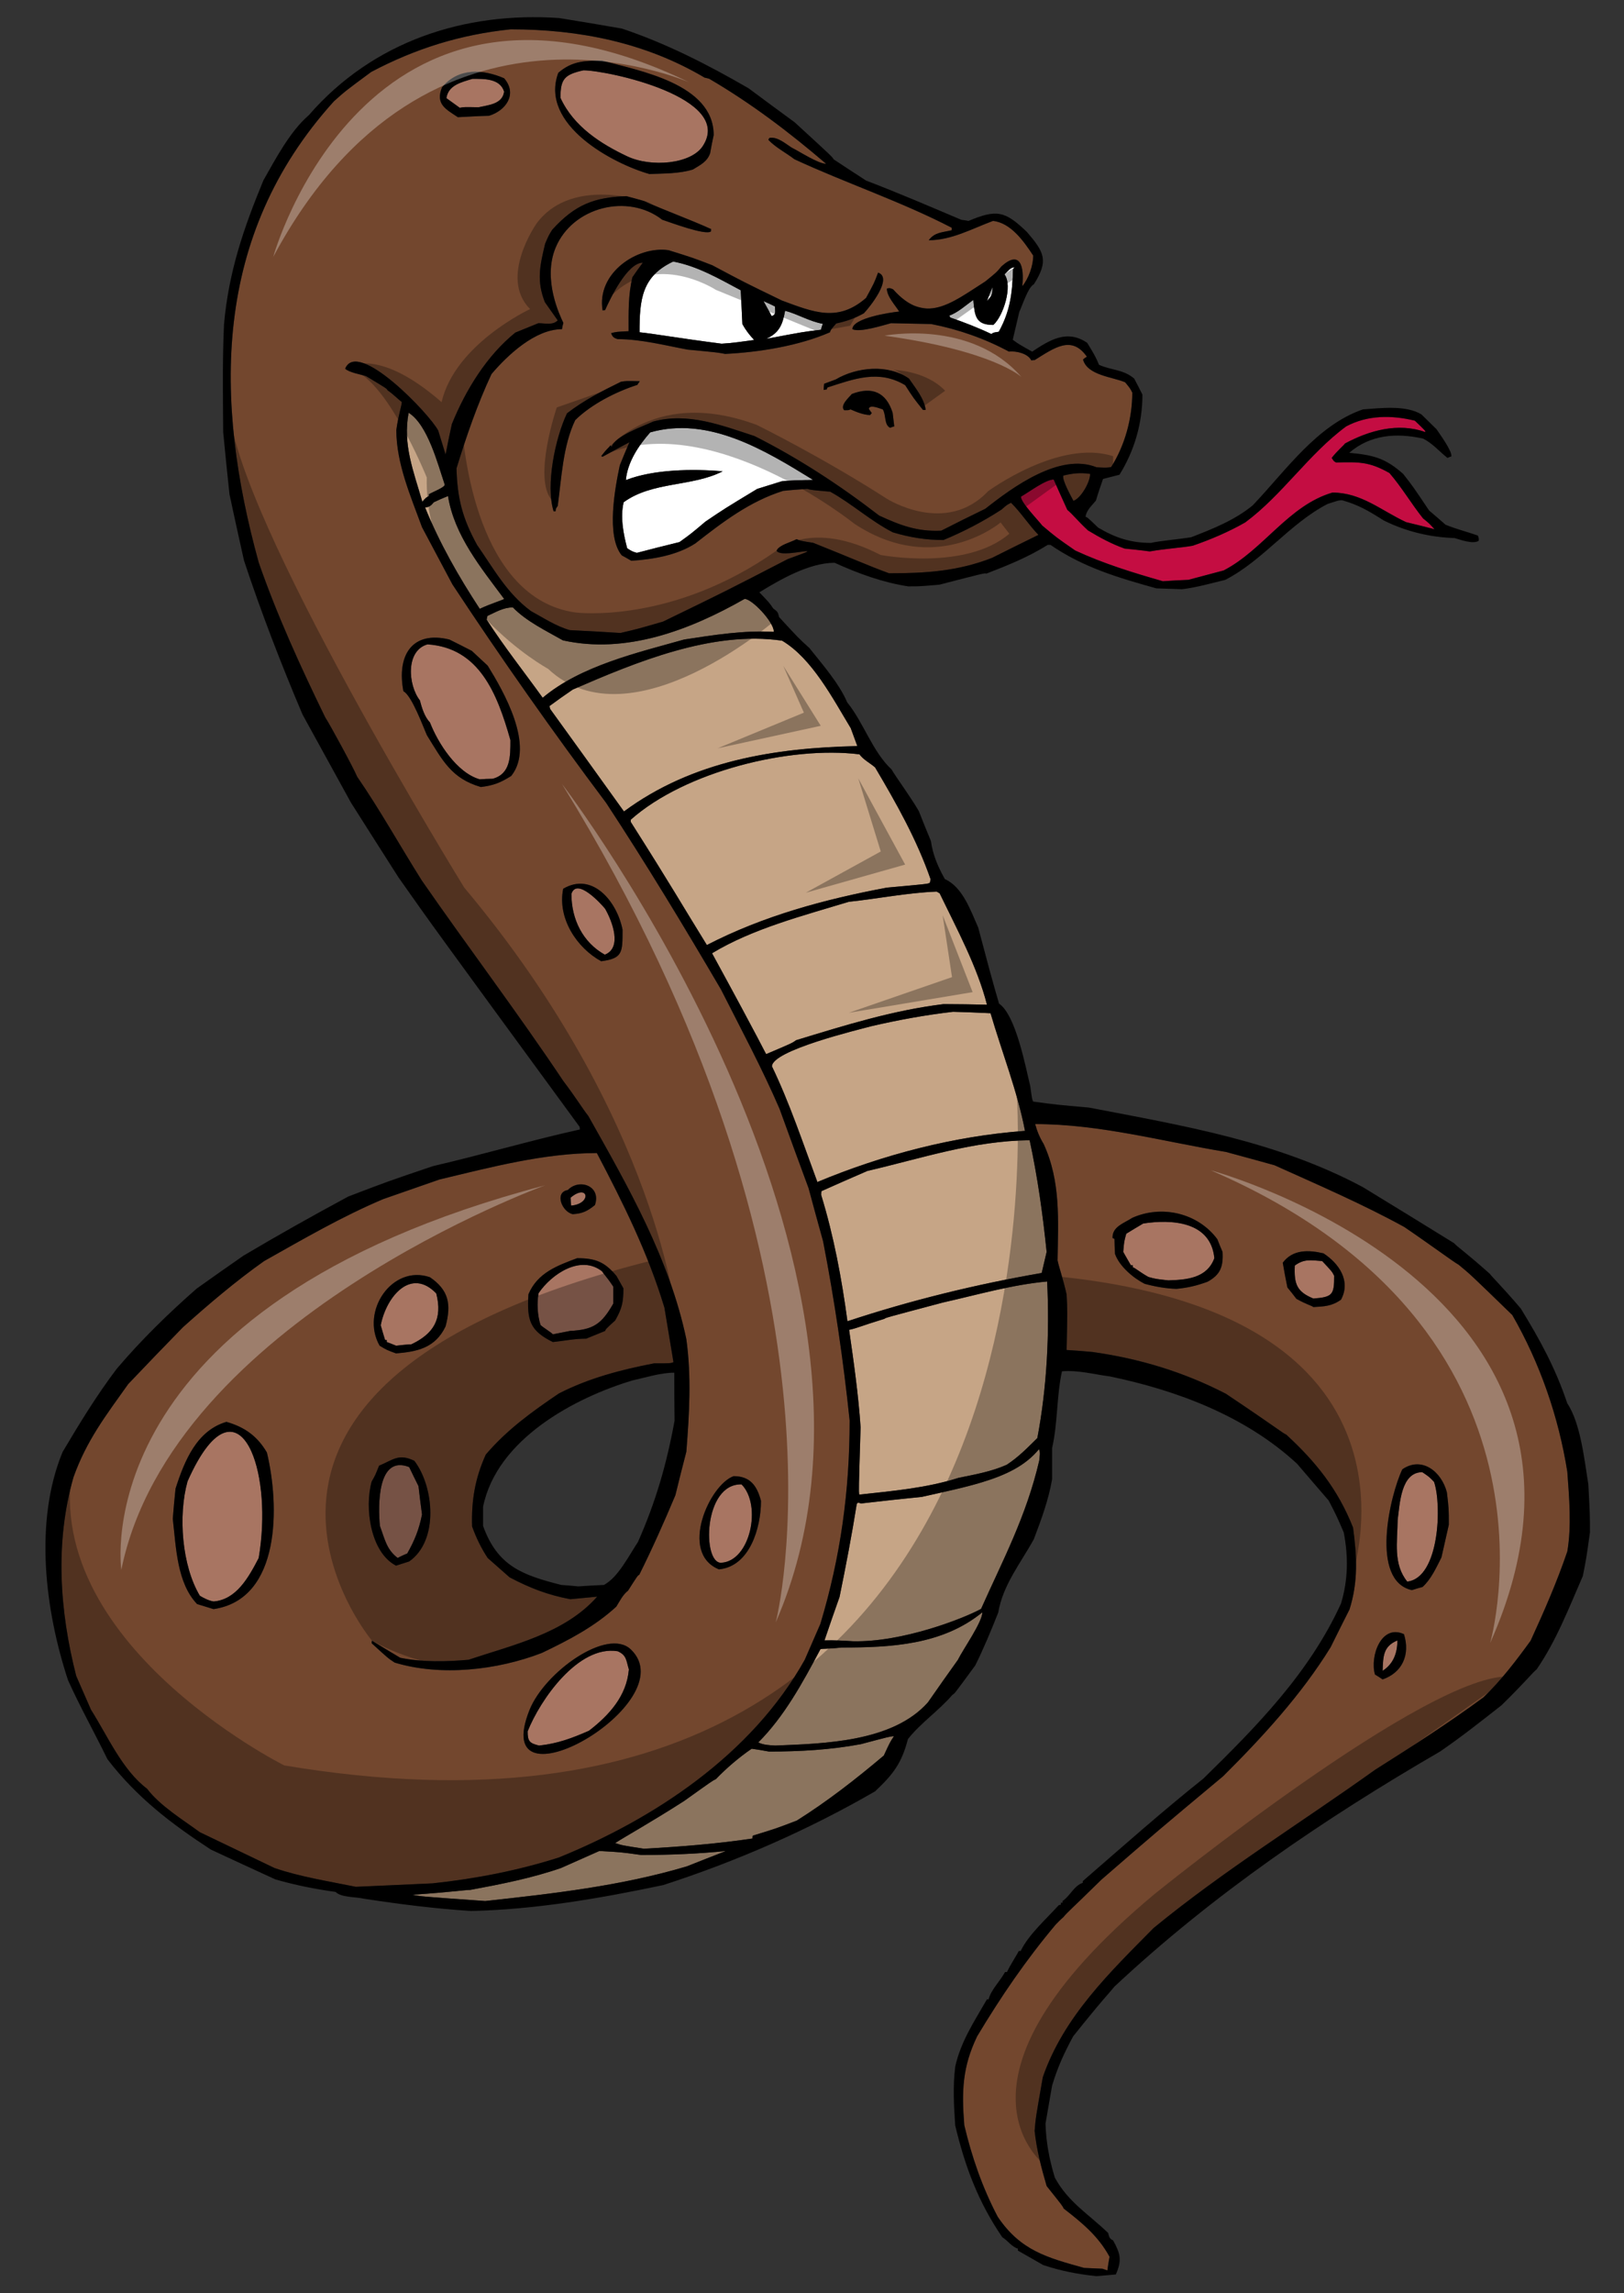 <?xml version="1.0" encoding="utf-8"?>
<!-- Generator: Adobe Illustrator 17.0.0, SVG Export Plug-In . SVG Version: 6.00 Build 0)  -->
<!DOCTYPE svg PUBLIC "-//W3C//DTD SVG 1.1//EN" "http://www.w3.org/Graphics/SVG/1.1/DTD/svg11.dtd">
<svg version="1.1" id="Layer_1" xmlns="http://www.w3.org/2000/svg" xmlns:xlink="http://www.w3.org/1999/xlink" x="0px" y="0px"
	 width="141.784px" height="200.16px" viewBox="0 0 141.784 200.16" style="enable-background:new 0 0 141.784 200.16;"
	 xml:space="preserve">
<rect x="0" y="0" width="141.784" height="200.16" fill="#333333" stroke="none"/>
<path id="color4" style="fill:#C40D42;" d="M94.985,46.295c1.072,0.645,2.028,1.166,3.199,1.587
	c0.715,0.074,1.456,0.146,2.197,0.248c1.43-0.248,2.795-0.322,3.751-0.497c1.574-0.545,3.104-1.191,4.584-2.035
	c3.249-2.405,5.543-5.977,8.814-8.382c1.864-0.994,3.988-0.994,5.997-0.496c0.93,0.892,0.93,0.892,0.906,0.992
	c-2.363-0.844-4.874-0.148-6.998,0.992c-0.192,0.248-0.668,0.622-1.171,1.265c0.191,0.297,0.191,0.297,0.381,0.396
	c2.008-0.048,2.891-0.075,4.658,0.921c1.075,1.24,1.911,2.679,2.939,3.966c0.501,0.399,0.501,0.399,1.003,0.942
	c-0.834-0.221-1.672-0.42-2.487-0.619c-2.172-1.014-3.916-2.581-6.425-2.581c-3.844,1.119-6.039,5.013-9.504,6.798
	c-1.028,0.271-2.055,0.544-3.082,0.82c-0.74,0.023-1.481,0.073-2.222,0.121c-2.604-0.743-5.183-1.537-7.646-2.678
	c-1.648-1.14-1.648-1.14-2.888-2.183c-0.334-0.448-1.958-2.109-1.843-2.531c0.669-0.372,2.127-1.486,2.843-1.486
	c0.383,0.868,0.788,1.76,1.194,2.651C93.672,44.905,94.101,45.478,94.985,46.295z"/>
<path id="color3" style="fill:#C6A586;" d="M55.978,161.91c2.485,0,4.943-0.099,7.405-0.347c-1.147,0.443-2.294,0.893-3.416,1.341
	c-5.731,1.708-11.68,2.38-17.604,3.025c-5.634-0.397-5.634-0.397-6.354-0.548c3.583-0.248,4.563-0.422,5.038-0.422
	c2.676-0.496,5.351-1.019,7.932-1.911c1.099-0.493,2.221-0.99,3.345-1.485C54.188,161.662,54.188,161.662,55.978,161.91z
	 M67.134,152.882c-0.502-0.1-1.005-0.174-1.506-0.247c-1.097,0.744-2.219,1.71-3.127,2.651c-0.309,0.149-0.309,0.149-2.771,1.909
	c-2.939,1.887-5.184,3.126-6.021,3.674c0.6,0.201,0.6,0.201,2.508,0.496c3.178-0.177,6.33-0.422,9.483-0.893
	c0-0.102,0-0.175,0.023-0.249c2.03-0.621,2.03-0.621,3.847-1.318c2.677-1.685,5.158-3.619,7.594-5.677
	c0.528-1.144,0.528-1.144,0.883-1.688c-0.355,0.023-0.355,0.023-2.889,0.695C72.506,152.73,69.855,152.882,67.134,152.882z
	 M71.623,143.952c-1.57,2.963-3.167,5.879-5.424,8.133c0.432,0.225,1.005,0.248,1.482,0.274c4.251-0.174,10.248-0.299,13.329-3.77
	c0.857-1.241,1.742-2.48,2.624-3.721c0.432-0.895,2.128-3.274,2.128-4.144c-3.488,2.852-7.979,3.074-12.278,3.074
	C72.054,143.952,71.791,143.878,71.623,143.952z M85.713,129.383c-1.547,0.47-3.313,0.838-5.252,1.274
	c-1.768,0.171-3.535,0.368-5.279,0.569c-0.095-0.027-0.19-0.052-0.262-0.075c-0.047,0.023-0.096,0.075-0.121,0.123
	c-0.43,2.704-0.955,5.435-1.503,8.114c-0.454,1.264-0.882,2.528-1.314,3.793c0.837-0.027,1.65,0.025,2.485,0.073
	c4.313,0.104,9.667-1.99,11.187-2.824c1.851-4.158,3.948-8.061,5.08-12.953c0.023-0.344,0.118-0.693-0.025-0.99
	C89.541,127.919,87.835,128.744,85.713,129.383z M82.324,113.689c-5.04,1.339-5.04,1.339-5.088,1.415
	c-2.173,0.668-2.386,0.817-3.105,0.969c0.406,2.802,0.813,5.678,1.003,8.508c-0.167,5.504-0.167,5.504-0.12,5.877
	c2.917-0.321,5.854-0.568,8.674-1.464c1.432-0.295,2.864-0.544,4.203-1.14c1.051-0.694,1.742-1.415,2.673-2.331
	c0.839-4.389,1.077-9.18,0.858-13.667C88.367,112.127,85.313,113.021,82.324,113.689z M71.718,103.967
	c-0.022,0.099-0.022,0.225-0.022,0.345c1.098,3.575,1.792,7.296,2.291,11.013c5.542-1.835,11.229-3.222,16.96-4.215
	c0.145-0.618,0.289-1.24,0.431-1.836c-0.335-3.275-0.787-6.521-1.482-9.75c-4.943,0.051-9.36,1.563-14.163,2.679
	C74.392,102.777,73.058,103.372,71.718,103.967z M76.138,89.555c-1.288,0.345-8.742,2.134-8.742,3.523
	c1.553,3.225,2.723,6.746,3.965,10.094c5.707-2.382,11.965-4.018,18.126-4.464c-0.646-3.402-2.029-6.922-3.008-10.269
	c-1.099-0.053-2.195-0.1-3.271-0.126C80.819,88.589,78.504,89.009,76.138,89.555z M62.166,83.205
	c4.441,8.136,4.538,8.507,4.729,8.802c2.27-0.963,2.27-0.963,2.604-1.211c4.32-1.315,8.432-2.605,12.874-3.152
	c1.264,0,2.532,0.025,3.796,0.053c-0.836-3.3-2.649-6.65-4.132-9.725c-0.096-0.048-0.188-0.102-0.264-0.149
	c-2.577,0.101-5.11,0.62-7.665,0.89C70.19,79.906,65.723,81.047,62.166,83.205z M55.07,71.546v0.199
	c3.655,5.756,4.372,7.07,6.643,10.742c4.945-2.554,10.295-3.993,15.716-5.01c3.558-0.322,3.558-0.322,3.75-0.422
	c0.022-0.102,0.047-0.201,0.071-0.298c-1.218-3.498-2.987-6.624-4.849-9.774c-0.429-0.371-1.052-0.693-1.363-1.141
	C68.955,65.085,59.814,67.333,55.07,71.546z M50.008,60.186c-0.693,0.472-1.361,0.942-2.03,1.438c0,0.074,0.024,0.147,0.047,0.25
	c2.151,2.976,4.3,5.953,6.449,8.956c5.97-4.417,13.209-5.556,20.375-5.708c-0.192-0.519-0.383-1.041-0.573-1.562
	c-1.579-2.604-3.37-6.077-5.996-7.639C62.166,55.025,55.5,57.804,50.008,60.186z M49.147,55.894c-1.435-0.816-3.2-1.661-4.37-2.877
	c-0.836,0-1.505,0.421-2.221,0.744c-0.025,0.101-0.052,0.2-0.071,0.324c1.503,2.333,3.27,4.563,4.894,6.821
	c3.322-2.802,8.313-3.944,12.35-5.083c2.578-0.395,5.207-0.818,7.834-0.67c0-0.87-1.91-2.877-2.556-2.877
	C60.181,55.025,54.641,57.112,49.147,55.894z M44.012,52.273c-2.007-2.704-4.347-5.53-4.898-8.978
	c-0.429,0.174-0.835,0.345-1.241,0.542c-0.216,0.275-0.429,0.448-0.763,0.448c1.264,3.126,2.94,6.051,4.776,8.856
	C42.817,52.696,43.988,52.348,44.012,52.273z M38.83,42.303c-0.599-1.765-1.482-5.235-3.154-6.276
	c-0.525,2.777,0.429,5.108,1.195,7.764c0.31-0.348,0.31-0.348,0.573-0.495v-0.15C37.753,42.947,38.83,42.55,38.83,42.303z"/>
<path id="color2" style="fill:#73472E;" d="M132.033,114.781c-3.656-3.549-3.656-3.549-4.684-4.392
	c-0.384-0.197-2.556-1.808-4.754-3.3c-3.656-2.008-7.523-3.67-11.319-5.383c-1.436-0.396-2.843-0.791-4.254-1.165
	c-5.541-0.917-11.011-2.429-16.647-2.429c0.166,0.619,0.405,1.19,0.739,1.734c1.508,3.274,1.267,6.624,1.218,10.171
	c0.144,0.669,0.478,1.588,0.79,2.975c0.069,1.391,0.069,1.391,0,4.84c0.739,0.046,1.481,0.099,2.245,0.172
	c4.084,0.57,7.955,1.734,11.656,3.646c4.492,3.005,4.97,3.448,5.279,3.572c2.555,2.355,4.492,4.738,5.827,8.111
	c0.336,2.532,0.456,4.713-0.309,7.143c-0.55,1.09-1.101,2.183-1.65,3.3c-2.553,4.143-5.969,7.864-9.386,11.26
	c-5.731,4.785-5.731,4.785-10.629,9.03c-2.747,2.702-2.94,2.804-3.32,3.273c-0.241,0.2-0.455,0.422-0.67,0.645
	c-2.604,3.104-4.753,6.249-6.854,9.75c-1.289,2.68-1.364,4.787-1.123,7.764c0.666,2.8,1.575,5.431,2.915,7.986
	c2.004,2.976,4.344,3.571,7.546,4.468c0.523,0.022,1.053,0.047,1.601,0.07c0.144,0.05,0.284,0.103,0.429,0.15
	c0.049-0.396,0.119-0.793,0.19-1.191c-0.979-1.811-2.411-2.977-4.01-4.218c-0.074-0.195-0.074-0.195-1.48-1.958
	c-0.479-1.637-0.861-3.101-1.052-4.811c0.095-1.144,0.095-1.144,0.716-4.688c1.817-5.285,5.879-9.181,9.676-13.025
	c6.135-5.034,12.898-9.202,19.344-13.814c3.179-2.011,6.404-4.069,9.462-6.325c1.527-1.464,2.866-3.225,4.107-4.936
	c1.172-2.556,2.292-5.113,3.203-7.791c0.381-2.23,0.165-4.71,0-6.968C136.067,123.636,134.443,118.972,132.033,114.781z
	 M105.424,111.877c-0.958,0.347-1.696,0.522-2.701,0.62c-0.932-0.025-1.889-0.197-2.794-0.443c-0.977-0.498-2.195-1.518-2.582-2.606
	c-0.023-0.444-0.046-0.892-0.046-1.313c-0.072-0.027-0.12-0.052-0.168-0.074c-0.047-0.991,1.003-1.292,1.722-1.763
	c2.553-1.143,5.709-0.444,7.425,1.864c0.145,0.366,0.29,0.741,0.457,1.112C106.809,110.564,106.547,111.261,105.424,111.877z
	 M117.078,113.442c-0.786,0.568-1.481,0.595-2.413,0.644c-0.191-0.147-0.547-0.196-1.48-0.717c-0.261-0.349-0.523-0.671-0.787-0.992
	c-0.144-0.722-0.287-1.438-0.405-2.159c0.883-1.19,2.291-1.115,3.557-0.818C116.888,110.268,117.961,111.806,117.078,113.442z
	 M120.708,146.584c-0.239-0.153-0.452-0.302-0.667-0.426c-0.457-1.586,0.549-4.44,2.533-3.521
	C123.143,144.446,122.404,146.009,120.708,146.584z M125.845,135.938c-0.452,0.894-0.909,1.908-1.65,2.579
	c-0.309,0.078-0.619,0.173-0.93,0.273c-3.681-0.817-1.91-8.283-0.836-10.543c1.695-1.164,3.416,0.175,3.892,2.009
	c0.169,1.439,0.169,1.439,0.169,2.832C126.275,134.029,126.059,134.974,125.845,135.938z M48.79,162.134
	c8.248-3.354,16.814-8.922,21.472-17.264c0.456-1.044,0.908-2.084,1.362-3.128c1.769-5.875,2.555-11.607,2.555-17.758
	c-0.546-5.234-1.313-10.469-2.316-15.63c-0.429-1.56-0.861-3.099-1.267-4.636c-0.858-2.307-1.696-4.616-2.532-6.922
	c-1.529-3.544-3.366-6.969-5.112-10.418c-3.223-5.504-6.542-10.985-10.031-16.295c-4.634-6.177-9.172-12.625-13.423-19.075
	c-0.884-1.66-1.768-3.325-2.652-4.987c-0.979-2.677-2.244-5.555-2.244-8.483c0.167-1.264,0.478-2.133,0.478-2.455
	c-0.239-0.147-0.645-0.595-1.244-1.018c-0.07-0.147-0.07-0.147-1.885-1.239c-0.404-0.125-1.505-0.32-1.814-0.644
	c1.076-2.654,7.405,3.994,8.122,5.405c0.212,0.695,0.428,1.393,0.644,2.087c0.167-0.894,0.357-1.786,0.547-2.657
	c1.219-2.999,3.056-5.977,5.542-7.986c0.668-0.273,1.336-0.546,2.006-0.817c0.621,0,1.267,0.195,1.695-0.249
	c-0.38-0.547-0.763-1.068-1.121-1.588c-0.742-1.885-0.432-3.199,0.024-5.111c0.31-0.717,0.31-0.717,0.619-1.215
	c2.006-2.206,3.68-2.829,6.472-2.927c0.503,0.125,1.005,0.273,1.529,0.421c1.936,0.869,3.966,1.588,5.877,2.456
	c-0.024,0.049-0.024,0.125-0.024,0.2c-0.479,0.369-3.488-0.77-4.252-1.019c-2.994-2.334-7.825-1.129-9.308,2.434
	c-1.164,2.802,0.397,5.97,0.676,6.575c-0.049,0.174-0.095,0.344-0.12,0.543c-2.341,0-4.744,2.257-6.154,3.917
	c-1.239,2.654-2.196,5.433-3.056,8.235c0.072,2.63,0.526,4.365,1.792,6.673c1.482,2.135,2.626,4.243,4.706,5.779
	c1.099,0.595,2.173,1.317,3.391,1.665c1.457,0.073,2.938,0.147,4.422,0.248c1.501-0.347,1.501-0.347,3.725-0.994
	c5.467-2.653,5.467-2.653,10.891-5.457c1.696-0.618,1.696-0.618,1.696-0.694c-0.478,0-2.459,0.472-2.676-0.05
	c0.242-0.496,1.243-0.718,1.743-0.991c0.361,0.147,0.361,0.147,1.458,0.32c3.367,1.34,4.776,1.986,6.618,2.656
	c3.178,0,5.996-0.173,8.981-1.34c1.336-0.672,2.698-1.341,4.061-2.011c-0.839-0.865-1.555-1.983-2.392-2.803
	c-0.355,0.174-0.355,0.174-0.836,0.595c-1.601,1.04-3.319,1.935-5.063,2.654c-1.554,0-2.914-0.222-4.419-0.668
	c-1.936-0.992-3.584-2.506-5.468-3.548c-1.651-0.148-1.651-0.148-2.007-0.247c-0.717,0.051-1.409,0.099-2.103,0.174
	c-2.913,0.917-5.256,2.704-7.668,4.588c-1.599,1.04-3.702,1.389-5.589,1.514c-0.288-0.174-0.574-0.326-0.837-0.473
	c-1.386-1.686-0.574-5.951-0.167-7.861c0.264-0.672,0.55-1.341,0.838-2.011c-0.786,0.421-1.577,0.841-2.341,1.265
	c-0.047-0.023-0.096-0.047-0.121-0.047c0.479-0.645,0.645-0.722,0.812-0.944c0.025,0.026,0.051,0.074,0.097,0.125
	c0.309-0.968,2.817-1.811,3.629-2.206c3.035-0.82,5.95,0.323,8.841,1.266c3.844,1.934,7.451,4.289,10.89,6.942
	c1.888,0.87,3.346,1.415,5.421,1.316c1.269-0.646,2.558-1.29,3.848-1.913c2.389-1.882,6.498-4.908,9.699-3.621
	c0.453,0.026,0.859,0.076,1.288-0.021c1.195-1.887,1.841-4.243,1.841-6.5c-0.194-0.374-0.194-0.374-0.623-0.895
	c-1.073-0.469-3.296-0.595-3.677-1.984c0.095-0.1,0.214-0.174,0.336-0.249c-1.339-1.908-2.843-0.769-4.564,0.296
	c-0.097,0-0.192,0-0.287,0.026c-0.288-0.595-1.313-0.844-1.961-0.77c-2.101-1.138-4.464-1.957-6.782-2.404
	c-1.171-0.026-2.342-0.053-3.511-0.074c-0.646,0.171-2.748,0.844-3.367,0.521c0-0.969,3.319-1.463,4.085-1.538
	c-0.36-0.571-1.076-1.316-1.076-2.007c0.264-0.053,0.264-0.053,0.548,0.072c2.797,3.147,5.017,1.239,8.051-0.695
	c0.98-0.796,0.98-0.796,1.408-1.314c1.626-1.463,2.009,0,1.814,1.737c0.551-0.67,0.956-1.789,0.956-2.679
	c-0.834-1.266-1.958-2.854-3.508-3.025c-1.862,0.693-3.633,1.687-5.614,1.687c0.522-0.696,1.147-0.67,2.004-0.871v-0.22
	c-4.396-2.283-9.244-3.896-13.734-5.98c-0.74-0.572-1.601-0.994-2.269-1.686c0.023-0.075,0.048-0.125,0.094-0.172
	c0.695-0.127,1.385,0.496,1.936,0.843c0.694,0.345,2.32,1.413,3.008,1.413c-3.247-2.777-6.517-5.26-10.197-7.417
	c-0.141-0.05-0.286-0.074-0.405-0.1c-5.183-3.077-10.987-4.219-16.935-4.219c-4.349,0.448-8.288,1.663-12.182,3.723
	c-2.246,1.662-2.246,1.662-3.248,2.556C18.488,20.628,18.7,35.01,22.586,49.1c1.599,4.612,3.678,9.151,5.805,13.516
	c0.382,0.571,2.459,4.39,2.793,5.188c1.982,2.876,3.774,6.099,5.638,9.05c4.061,5.856,8.384,11.56,12.347,17.491
	c1.196,1.585,1.602,2.304,2.198,3.074c3.463,6.152,7.07,12.429,8.553,19.472c0.453,3.301,0.261,6.5,0,9.825
	c-0.334,1.267-0.644,2.529-0.957,3.795c-0.978,2.332-2.029,4.688-3.154,6.945c-0.143,0.073-0.143,0.073-0.979,1.387
	c-0.453,0.347-0.717,0.895-1.025,1.393c-1.91,1.757-4.157,2.923-6.498,4.042c-3.917,1.513-8.838,2.059-12.851,0.843
	c-0.572-0.372-0.572-0.372-2.007-1.686c0-0.074,0-0.146,0.025-0.223c0.813,0.496,1.626,0.992,2.462,1.486
	c1.909,0.395,4.036,0.348,5.969,0.176c3.848-1.293,8.386-2.282,11.229-5.509c-0.79,0.075-1.58,0.148-2.343,0.223
	c-1.958-0.371-3.51-0.965-5.303-1.91c-0.646-0.569-1.29-1.141-1.91-1.685c-0.575-0.869-1.003-1.761-1.364-2.755
	c-0.07-2.279,0.264-4.214,1.195-6.274c1.863-2.181,4.038-3.744,6.379-5.331c2.604-1.34,5.468-2.084,8.312-2.63
	c1.434,0,1.434,0,1.696-0.1c-0.262-1.588-0.526-3.177-0.79-4.763c-1.457-4.811-3.581-9.08-5.899-13.493
	c-4.609,0-9.27,1.239-13.735,2.306c-1.645,0.571-3.294,1.142-4.919,1.713c-3.629,1.536-6.95,3.473-10.392,5.407
	c-2.459,1.736-4.847,3.769-7.094,5.779c-1.602,1.638-3.201,3.298-4.778,4.961c-1.957,2.753-3.629,4.912-4.778,8.135
	c-1.623,5.681-1.218,11.633,0.24,17.338c0.43,0.97,0.861,1.96,1.291,2.951c1.434,2.257,2.722,5.262,4.897,6.897
	c1.121,1.486,3.128,2.704,4.609,3.793c2.175,1.044,4.35,2.083,6.521,3.127c2.244,0.77,4.777,1.164,7.094,1.638
	c2.221-0.099,4.444-0.198,6.688-0.299C41.505,163.993,45.206,163.274,48.79,162.134z M55.644,33.595
	c-1.862,0.598-4.013,1.689-5.423,3.077c-1.074,2.234-1.194,5.037-1.528,7.491c-0.167,0.226-0.167,0.226-0.19,0.473h-0.167
	c-0.716-2.282,0.144-6.425,1.169-8.56c1.484-1.139,3.036-1.934,4.707-2.752c0.405-0.074,0.405-0.074,1.649-0.049
	C55.789,33.372,55.715,33.47,55.644,33.595z M77.714,37.34c-0.551-0.272-0.335-1.14-0.647-1.611
	c-0.238-0.051-1.122-0.474-1.219-0.051c0.074,0.125,0.168,0.247,0.265,0.374c-0.045,0.048-0.097,0.098-0.142,0.171
	c-0.549,0-1.219-0.271-1.721-0.495c-0.143,0.074-0.143,0.074-0.549,0.074c-0.406-0.421,0.452-1.141,0.667-1.415
	c1.792-0.691,3.01-0.123,3.562,1.639c0.045,0.395,0.094,0.794,0.143,1.191C77.953,37.243,77.835,37.292,77.714,37.34z
	 M79.362,33.048c0.572,0.843,1.315,1.714,1.457,2.73H80.58c-0.835-1.043-0.835-1.043-1.553-2.158
	c-2.315-1.389-4.467-0.545-6.781,0.198c-0.025,0.05-0.049,0.101-0.072,0.175c-0.096,0-0.194,0.025-0.264,0.049
	c0-0.198,0.023-0.372,0.044-0.546c0.337-0.124,0.671-0.246,1.004-0.374C74.799,32.031,77.57,31.76,79.362,33.048z M68.256,26.228
	c2.817,1.043,4.898,1.912,7.355-0.221c0.717-1.317,0.717-1.317,1.051-2.209c1.34,0.448-0.762,3.053-1.24,3.548
	c-0.791,0.447-1.529,0.695-2.414,0.89c-0.477,0.548-0.477,0.548-0.548,0.771c-2.747,1.191-6.162,1.738-9.148,1.886
	c-0.644-0.125-0.644-0.125-3.272-0.374c-1.981-0.369-4.084-0.916-6.112-0.916c-0.334-0.101-0.457-0.198-0.572-0.522
	c0.475-0.121,0.475-0.121,1.526-0.171c0-1.613-0.049-3.15,0.336-4.715c0.284-0.422,0.594-0.844,0.906-1.265
	c-1.363,0-2.866,3.178-3.296,4.144c-0.072,0-0.143,0-0.215,0.026c-0.548-3.269,3.024-5.653,5.757-5.261
	c2.147,0.67,2.147,0.67,3.822,1.317C64.982,24.64,64.982,24.64,68.256,26.228z M48.741,6.36c1.195-1.041,2.317-1.065,3.823-1.065
	c3.173,0.868,9.744,2.009,9.744,6.497c-0.117,0.521-0.214,1.041-0.311,1.589c-0.263,0.744-0.857,1.018-1.502,1.414
	c-1.195,0.372-2.559,0.347-3.8,0.395C53.549,14.298,47.067,10.89,48.741,6.36z M38.591,7.624c1.432-1.733,3.584-1.585,5.421-0.791
	c1.194,1.389,0.143,2.828-1.314,3.273c-0.908,0.024-1.814,0.076-2.723,0.125C38.925,9.534,37.992,9.09,38.591,7.624z M44.631,67.729
	c-0.954,0.593-1.502,0.817-2.65,0.965c-2.559-0.744-3.319-2.284-4.705-4.513c-0.287-0.622-1.314-3.474-2.057-3.848
	c-0.597-3.147,0.766-5.307,4.015-4.512c0.646,0.32,1.291,0.643,1.958,0.99c0.454,0.421,0.906,0.843,1.387,1.291
	C43.941,60.312,46.733,65.098,44.631,67.729z M52.49,83.901c-2.102-1.144-3.843-3.721-3.32-6.327c2.533-1.49,4.683,1.066,5.183,3.57
	C54.353,83.131,54.377,83.651,52.49,83.901z M64.051,128.845c1.41,0,2.031,0.794,2.387,2.159c0,2.38-1,5.73-3.675,5.976
	C59.255,135.541,61.951,129.58,64.051,128.845z M46.223,149.266c1.319-3.316,6.819-7.249,8.853-5.295
	C59.924,148.616,42.534,158.542,46.223,149.266z M49.576,103.869c1.004-1.043,2.939-0.349,2.365,1.313
	c-0.669,0.545-1.1,0.744-1.933,0.796C49.052,105.776,48.383,104.065,49.576,103.869z M46.137,112.97
	c0.79-1.885,2.533-2.506,4.251-3.149c1.602,0,2.415,0.322,3.44,1.562c0.192,0.347,0.382,0.694,0.598,1.069
	c0,1.211-0.12,1.761-0.719,2.803c-0.812,0.745-0.812,0.745-0.881,0.917c-0.549,0.224-1.097,0.443-1.648,0.672
	c-1.051,0-1.936,0.194-2.914,0.295C46.255,116.146,45.994,115.23,46.137,112.97z M18.645,140.45
	c-0.478-0.145-0.958-0.293-1.435-0.439c-1.767-1.839-1.838-4.963-2.125-7.443c0.072-0.894,0.144-1.763,0.24-2.633
	c0.808-2.517,1.873-5.065,4.443-5.829c1.575,0.448,2.699,1.24,3.534,2.68C24.4,131.349,24.567,139.584,18.645,140.45z
	 M37.539,111.482c1.623,1.116,1.884,2.331,1.362,4.29c-0.909,1.91-2.533,2.21-4.324,2.357c-0.813-0.296-0.813-0.296-1.434-0.672
	C31.447,114.486,34.217,110.341,37.539,111.482z M32.449,129.315c0.312-0.544,0.312-0.544,0.647-1.385
	c1.219-0.499,1.696-1.096,3.081-0.425c1.719,2.256,2.149,6.968-0.453,8.783c-0.382,0.12-0.765,0.244-1.146,0.366
	C32.356,135.518,31.804,131.622,32.449,129.315z M95.174,41.361c0,0.743-0.812,2.129-1.457,2.357
	c-0.165-0.324-1.024-1.835-0.882-2.209C93.672,41.31,94.291,41.235,95.174,41.361z"/>
<path id="color1" style="fill:#A87562;" d="M46.065,151.121c1.086-2.744,4.416-7.551,7.861-6.995
	c0.786,0.347,0.738,0.793,0.977,1.588c-0.19,2.329-1.743,4.015-3.486,5.354c-1.481,0.648-2.725,1.118-4.349,1.292
	C46.233,152.16,46.065,151.987,46.065,151.121z M120.708,145.838c0.933-0.598,1.292-1.536,1.292-2.655
	C120.758,143.704,120.758,144.548,120.708,145.838z M16.376,129.292c-0.835,2.978-0.501,7.364,1.074,9.995
	c0.383,0.225,0.765,0.422,1.195,0.496c1.982-0.155,3.053-2.083,3.942-3.795c0.61-3.613,0.286-7.234-0.635-9.293
	C20.807,124.132,18.73,123.988,16.376,129.292z M124.175,128.498c-1.864,0-1.961,2.73-2.151,4.169
	c-0.023,1.935-0.407,3.842,0.838,5.382c2.817-0.32,3.032-6.722,2.34-8.707C124.767,128.895,124.767,128.895,124.175,128.498z
	 M62.974,136.404c2.532-0.145,3.561-5.024,1.769-6.84C61.382,129.475,61.298,136.5,62.974,136.404z M34.718,135.988
	c0.262-0.147,0.55-0.272,0.837-0.396c0.644-1.139,1.027-2.084,1.289-3.399c-0.117-0.844-0.213-1.661-0.309-2.477
	c-0.288-0.572-0.55-1.116-0.813-1.664c-2.795-1.092-2.724,3.396-2.558,5.137C33.597,134.354,33.742,135.244,34.718,135.988z
	 M33.765,116.964v0.174c0.263,0.1,0.527,0.2,0.813,0.32c0.43-0.048,0.882-0.098,1.338-0.12c1.935-0.918,2.747-2.208,2.173-4.441
	c-2.198-2.282-4.346,0.223-4.85,2.779c0.121,0.421,0.241,0.845,0.381,1.288H33.765z M48.264,116.468
	c0.501-0.102,1.003-0.2,1.505-0.297c2.005-0.099,2.745-0.574,3.771-2.382V112.3c-0.62-0.94-0.884-1.141-0.955-1.315
	c-1.886-1.512-4.442,0.227-5.564,1.889c-0.167,0.867-0.096,1.958,0.167,2.779C47.378,115.849,48.189,116.343,48.264,116.468z
	 M113.042,110.464c-0.07,1.612,0.169,2.282,1.623,2.878c1.697-0.124,1.816-0.35,1.816-1.982c-0.189-0.375-0.189-0.375-1.05-1.29
	C114.403,109.994,113.854,109.87,113.042,110.464z M99.808,106.794c-0.501,0.296-1.003,0.596-1.48,0.892
	c-0.19,0.696-0.19,0.696-0.263,1.589c0.217,0.373,0.43,0.767,0.669,1.168H98.9v0.172c0.194,0.049,0.646,0.445,1.363,0.845
	c0.621,0.173,0.621,0.173,1.742,0.298c1.578-0.052,3.368-0.176,4.014-1.936C105.708,106.572,102.222,106.419,99.808,106.794z
	 M49.814,104.539c0,0.219,0.024,0.443,0.05,0.694C51.728,105.057,51.345,103.247,49.814,104.539z M49.888,78.021
	c0,2.233,1.003,4.242,2.916,5.307c1.53-0.595,0.666-2.9,0.023-4.018C52.54,78.963,50.366,76.53,49.888,78.021z M37.323,56.243
	c-1.935,0.545-1.696,3.571-0.668,4.886c0.168,0.643,0.406,1.438,0.884,1.935c0.692,1.786,2.342,4.391,4.346,4.96
	c0.358-0.026,0.741-0.048,1.122-0.048c1.577-0.421,1.554-1.959,1.554-3.372C43.413,60.532,41.836,56.54,37.323,56.243z
	 M54.76,13.646c2.104,0.989,5.566,0.671,6.591-0.888c2.792-4.243-8.318-6.62-10.414-6.62c-1.672,0.37-2.007,0.766-2.007,2.404
	C50.083,11.062,52.503,12.582,54.76,13.646z M41.79,9.363c0.859-0.198,2.078-0.271,2.223-1.364c-0.36-1.167-1.769-1.117-2.771-1.117
	c-0.955,0.295-2.102,0.542-2.268,1.685c0.381,0.275,0.764,0.544,1.17,0.844C40.5,9.338,40.5,9.338,41.79,9.363z"/>
<path id="fill" style="fill:#FFFFFF;" d="M58.773,22.829c2.126,0.399,3.99,1.49,5.899,2.508c0.048,0.965,0.096,1.959,0.142,2.952
	c0.288,0.519,0.624,0.964,1.03,1.386c-0.956,0.127-1.889,0.274-2.842,0.325c-3.68-0.472-6.068-0.895-7.167-0.996
	C55.835,26.154,56.026,24.119,58.773,22.829z M71.672,28.783c0.046-0.173,0.097-0.346,0.168-0.52
	c-1.148-0.198-2.175-0.844-3.297-1.14c-0.216,1.239-0.525,1.936-1.648,2.454C70.166,28.959,70.166,28.959,71.672,28.783z
	 M86.718,28.362c-1.551,0-1.622-0.795-1.742-2.183c-0.646,0.446-1.36,1.116-2.101,1.365c0.022,0.047,0.044,0.098,0.093,0.171
	c1.218,0.422,2.436,0.892,3.583,1.439c0.166-0.125,0.166-0.125,0.646-0.198c0.979-1.762,1.193-3.35,1.242-5.435
	c0.047-0.075,0.096-0.146,0.144-0.196c-0.384,0-0.598,0.37-0.887,0.619C88.44,24.963,87.58,27.619,86.718,28.362z M67.657,26.749
	c-0.334-0.172-0.669-0.32-1.001-0.469c0.238,0.421,0.477,0.865,0.716,1.311C67.801,27.445,67.657,27.17,67.657,26.749z
	 M86.646,25.063c-0.167,0.396-0.332,0.796-0.479,1.217C86.601,25.782,86.646,25.731,86.646,25.063z M54.449,43.838
	c2.508-1.833,5.996-1.337,8.647-2.703c-2.626-0.222-6.042-0.174-8.454,0.77c0.143-1.587,1.123-3.026,2.125-4.167
	c5.088-1.438,9.984,1.537,14.213,4.144c-0.189,0.047-0.979-0.024-2.723,0.123c-0.716,0.221-1.434,0.448-2.15,0.67
	c-2.864,1.734-2.864,1.734-4.515,2.851c-1.264,1.067-1.264,1.067-2.268,1.789c-1.243,0.297-2.483,0.621-3.725,0.942
	c-0.406-0.125-0.406-0.125-0.839-0.397C54.427,46.618,54.139,45.13,54.449,43.838z"/>
<path id="outline" d="M138.673,129.588c-0.336-2.081-0.672-5.355-1.838-7.092c-1.053-3.128-2.391-5.556-4.063-8.284
	c-1.674-1.962-2.58-2.83-2.699-3.027c-2.175-1.935-2.818-2.332-3.133-2.681c-2.649-1.635-5.301-3.271-7.951-4.885
	c-7.523-4.021-15.693-5.36-23.912-6.945c-2.843-0.25-2.843-0.25-4.872-0.523c-0.095-0.174-0.095-0.174-0.261-1.364
	c-0.407-1.635-1.241-6.174-2.725-7.192c-0.07-0.32-0.213-0.547-1.813-6.626c-0.67-1.511-1.362-3.545-2.915-4.239
	c-0.598-1.068-1.051-2.108-1.218-3.324c-0.358-0.867-0.718-1.735-1.051-2.604c-0.717-1.24-1.983-2.952-2.388-3.647
	c-1.673-1.561-2.437-4.092-3.871-5.853c-0.691-1.638-2.195-3.348-3.297-4.739c-0.955-0.867-0.955-0.867-2.648-2.704
	c-0.099-0.421-0.121-0.469-0.504-0.743c-0.358-0.522-0.358-0.522-1.218-1.415c1.816-1.116,4.347-2.579,6.569-2.579
	c2.078,0.942,4.179,1.711,6.426,2.059c0.98,0,0.98,0,2.722-0.147c3.943-1.019,3.943-1.019,4.109-0.97
	c1.863-0.718,3.654-1.441,5.352-2.505h0.238c2.843,1.961,5.947,2.879,9.244,3.795c0.741,0.027,1.479,0.048,2.243,0.075
	c1.266-0.148,2.536-0.52,3.776-0.817c3.319-1.713,5.613-4.913,8.932-6.625c0.98-0.322,0.98-0.322,1.267-0.322
	c1.432,0.397,2.387,0.969,3.629,1.762c1.958,0.969,4.037,1.465,6.189,1.538c0.524,0.148,1.574,0.546,2.101,0.249
	c0.023-0.223,0.023-0.223-0.071-0.471c-0.931-0.323-1.911-0.572-2.819-0.943c-0.479-0.421-0.954-0.842-1.433-1.238
	c-1.432-2.135-1.432-2.135-2.269-3.201c-1.573-1.391-2.603-1.639-4.705-1.839c1.84-1.587,4.109-1.76,6.45-1.239
	c0.834,0.423,1.409,1.118,2.126,1.688c0.096-0.047,0.214-0.1,0.334-0.125c0.12-0.42-1.026-1.985-1.289-2.38
	c-0.456-0.446-0.887-0.869-1.315-1.29c-1.362-0.844-3.606-0.545-5.11-0.444c-4.038,1.389-6.738,5.356-9.628,8.382
	c-1.572,1.291-3.51,2.059-5.372,2.779c-1.052,0.173-2.795,0.321-3.509,0.494c-1.771,0-3.108-0.446-4.613-1.337
	c-0.932-0.895-0.932-0.895-1.101-0.944c0.098-0.596,0.527-0.942,0.91-1.414c0.19-0.644,0.405-1.265,0.621-1.887
	c0.479-0.121,0.955-0.249,1.436-0.368c1.312-2.108,2.004-4.517,2.004-6.995c-0.239-0.475-0.478-0.943-0.716-1.393
	c-0.934-0.817-2.008-0.717-3.081-1.212c-0.264-0.696-0.646-1.291-1.028-1.914c-1.743-1.188-3.247-0.269-4.801,0.77
	c-1.195-0.669-1.195-0.669-1.696-1.039c0.19-0.822,0.382-1.638,0.572-2.432c0.262-0.545,0.764-2.159,1.268-2.406
	c1.336-2.083,0.884-2.829-0.599-4.565c-1.909-1.835-2.626-2.009-5.11-0.965c-0.216-0.053-0.43-0.077-0.618-0.099
	c-2.749-1.166-5.519-2.357-8.316-3.425c-0.955-0.619-1.91-1.241-2.843-1.861c-0.093-0.197-0.093-0.197-3.391-3.224
	c-1.359-0.99-2.698-1.987-4.035-2.977c-3.558-2.058-7.191-3.918-11.06-5.208c-1.838-0.322-3.654-0.623-5.468-0.917
	c-8.241-0.569-16.243,2.008-21.857,8.479c-1.646,1.415-2.888,3.797-3.964,5.685c-1.743,4.217-3.036,8.012-3.441,12.575
	c-0.143,3.123-0.093,6.276-0.071,9.402c0.167,1.808,0.36,3.62,0.55,5.431c0.406,1.911,0.836,3.845,1.268,5.78
	c1.501,4.539,3.247,9.052,5.11,13.442c1.409,2.557,2.817,5.112,4.228,7.69c1.36,2.157,2.747,4.317,4.133,6.5
	c2.984,4.242,2.984,4.242,15.834,21.804c0,0.073,0,0.146,0.023,0.221c-4.275,0.943-8.549,2.209-12.828,3.199
	c-3.965,1.341-3.965,1.341-7.402,2.657c-3.081,1.661-6.141,3.374-9.148,5.161c-1.363,0.938-2.724,1.909-4.086,2.874
	c-2.462,2.161-4.827,4.467-6.974,6.996c-1.746,2.305-3.251,4.763-4.731,7.267c-2.507,6.079-1.528,13.841,0.477,19.92
	c1.05,2.33,2.318,4.587,3.441,6.895c2.553,3.324,5.563,5.628,9.028,7.885c1.863,0.87,3.749,1.741,5.638,2.606
	c1.72,0.496,3.462,0.843,5.253,1.091c0.478,0.498,1.769,0.422,2.484,0.595c3.104,0.476,6.211,0.868,9.34,1.069
	c5.637-0.127,11.226-1.093,16.768-2.259c6.377-2.059,12.683-4.813,18.511-8.186c1.552-1.466,2.317-2.432,2.865-4.563
	c1.147-1.438,2.675-2.456,3.895-3.87c0.165-0.076,0.165-0.076,1.982-2.557c0.741-1.486,1.385-3.051,2.006-4.612
	c0.405-2.408,1.958-4.316,3.104-6.398c0.646-1.686,1.29-3.448,1.599-5.235v-2.73c0.502-2.182,0.381-4.512,0.861-6.694
	c1.387-0.127,2.82,0.271,4.18,0.444c5.854,1.218,11.822,3.449,16.338,7.615c0.906,1.066,1.84,2.138,2.772,3.226
	c0.692,1.342,0.692,1.342,1.312,2.778c0.406,2.135,0.383,4.116-0.238,6.198c-2.771,6.081-7.404,10.767-12.015,15.283
	c-3.582,2.852-7.069,5.95-10.533,8.953v0.15c-0.765,0.248-1.121,1.165-1.766,1.588v0.146h-0.144v0.173
	c-0.072,0-0.145,0.026-0.193,0.05c-1.075,1.188-2.627,2.556-3.32,3.994H88.94c-0.169,0.374-0.646,1.043-1.027,1.835h-0.168
	c-0.405,0.77-1.243,1.564-1.433,2.381h-0.146c-1.096,1.909-2.293,3.697-2.771,5.88c-0.215,1.786-0.116,3.349,0,5.133
	c0.862,3.601,2.009,6.678,4.111,9.754c0.451,0.271,0.858,0.864,1.36,0.991v0.173c0.741,0.424,1.482,0.845,2.222,1.267
	c1.577,0.52,2.986,0.79,4.635,0.966c0.548-0.05,1.121-0.1,1.694-0.149c0.551-1.237,0.404-1.81-0.239-2.974
	c-0.312-0.149-0.334-0.271-0.43-0.646c-1.719-1.66-3.485-2.679-4.657-4.835c-0.479-1.591-0.764-3.052-0.813-4.716
	c0.193-1.112,0.384-2.205,0.573-3.299c0.477-1.611,1.053-2.853,1.841-4.313c2.676-3.351,3.175-3.797,3.606-4.345
	c8.622-8.06,18.295-14.635,28.422-20.512c1.815-1.239,3.633-2.678,5.375-4.045c2.03-1.984,2.843-2.999,3.058-3.123
	c1.723-2.506,2.819-5.36,4.038-8.16c0.309-1.566,0.309-1.566,0.619-3.797C138.813,132.318,138.813,132.318,138.673,129.588z
	 M91.377,109.274c-0.142,0.596-0.286,1.218-0.431,1.836c-5.731,0.993-11.417,2.38-16.96,4.215
	c-0.499-3.718-1.193-7.438-2.291-11.013c0-0.12,0-0.246,0.022-0.345c1.34-0.596,2.674-1.189,4.014-1.764
	c4.802-1.115,9.219-2.628,14.163-2.679C90.59,102.754,91.042,105.999,91.377,109.274z M89.488,98.708
	c-6.161,0.446-12.42,2.082-18.126,4.464c-1.243-3.348-2.413-6.869-3.965-10.094c0-1.39,7.454-3.179,8.742-3.523
	c2.366-0.545,4.681-0.966,7.071-1.243c1.076,0.027,2.173,0.075,3.271,0.126C87.459,91.787,88.843,95.307,89.488,98.708z
	 M81.772,77.822c0.075,0.048,0.169,0.101,0.264,0.149c1.482,3.075,3.297,6.425,4.132,9.725c-1.264-0.027-2.532-0.053-3.796-0.053
	c-4.442,0.546-8.554,1.835-12.874,3.152c-0.335,0.248-0.335,0.248-2.604,1.211c-0.192-0.295-0.288-0.667-4.729-8.802
	c3.558-2.158,8.024-3.299,11.942-4.493C76.663,78.442,79.195,77.923,81.772,77.822z M76.401,66.982
	c1.863,3.149,3.631,6.275,4.849,9.774c-0.024,0.097-0.049,0.196-0.071,0.298c-0.193,0.101-0.193,0.101-3.75,0.422
	c-5.421,1.016-10.771,2.456-15.716,5.01c-2.27-3.672-2.987-4.984-6.643-10.742v-0.199c4.744-4.213,13.885-6.46,19.968-5.704
	C75.349,66.29,75.972,66.612,76.401,66.982z M68.281,55.92c2.625,1.562,4.417,5.034,5.996,7.639c0.19,0.521,0.381,1.044,0.573,1.562
	c-7.167,0.15-14.406,1.29-20.375,5.708c-2.149-3.002-4.298-5.979-6.449-8.956c-0.022-0.102-0.047-0.174-0.047-0.249
	c0.669-0.496,1.337-0.966,2.03-1.438C55.5,57.804,62.166,55.025,68.281,55.92z M67.563,55.151c-2.627-0.147-5.256,0.275-7.834,0.67
	c-4.037,1.14-9.028,2.282-12.35,5.083c-1.624-2.259-3.391-4.488-4.894-6.821c0.021-0.124,0.046-0.224,0.071-0.324
	c0.716-0.322,1.385-0.744,2.221-0.744c1.17,1.217,2.936,2.061,4.37,2.877c5.493,1.217,11.034-0.868,15.861-3.62
	C65.653,52.273,67.563,54.281,67.563,55.151z M37.873,43.838c0.406-0.197,0.813-0.368,1.241-0.542
	c0.551,3.447,2.89,6.274,4.898,8.978c-0.024,0.075-1.195,0.422-2.126,0.87c-1.838-2.805-3.512-5.73-4.776-8.856
	C37.444,44.287,37.656,44.114,37.873,43.838z M36.87,43.791c-0.766-2.656-1.72-4.986-1.195-7.764
	c1.673,1.041,2.555,4.513,3.154,6.276c0,0.246-1.076,0.645-1.386,0.843v0.15C37.18,43.443,37.18,43.443,36.87,43.791z
	 M94.985,46.295c1.072,0.645,2.028,1.166,3.199,1.587c0.715,0.074,1.456,0.146,2.197,0.248c1.43-0.248,2.795-0.322,3.751-0.497
	c1.574-0.545,3.104-1.191,4.584-2.035c3.249-2.405,5.543-5.977,8.814-8.382c1.864-0.994,3.988-0.994,5.997-0.496
	c0.93,0.892,0.93,0.892,0.906,0.992c-2.363-0.844-4.874-0.148-6.998,0.992c-0.192,0.248-0.668,0.622-1.171,1.265
	c0.191,0.297,0.191,0.297,0.381,0.396c2.008-0.048,2.891-0.075,4.658,0.921c1.075,1.24,1.911,2.679,2.939,3.966
	c0.501,0.399,0.501,0.399,1.003,0.942c-0.834-0.221-1.672-0.42-2.487-0.619c-2.172-1.014-3.916-2.581-6.425-2.581
	c-3.844,1.119-6.039,5.013-9.504,6.798c-1.028,0.271-2.055,0.544-3.082,0.82c-0.74,0.023-1.481,0.073-2.222,0.121
	c-2.604-0.743-5.183-1.537-7.646-2.678c-1.648-1.14-1.648-1.14-2.888-2.183c-0.334-0.448-1.958-2.109-1.843-2.531
	c0.669-0.372,2.127-1.486,2.843-1.486c0.383,0.868,0.788,1.76,1.194,2.651C93.672,44.905,94.101,45.478,94.985,46.295z
	 M93.717,43.718c-0.165-0.324-1.024-1.835-0.882-2.209c0.837-0.198,1.456-0.272,2.339-0.146
	C95.174,42.104,94.362,43.491,93.717,43.718z M88.44,23.524c-0.049,2.085-0.263,3.672-1.242,5.435
	c-0.48,0.073-0.48,0.073-0.646,0.197c-1.146-0.546-2.365-1.017-3.583-1.439c-0.049-0.075-0.07-0.125-0.093-0.171
	c0.74-0.249,1.454-0.919,2.101-1.365c0.12,1.386,0.191,2.183,1.742,2.183c0.861-0.744,1.723-3.399,0.979-4.415
	c0.289-0.249,0.502-0.619,0.886-0.619C88.536,23.376,88.487,23.449,88.44,23.524z M86.169,26.28
	c0.146-0.421,0.312-0.821,0.479-1.217C86.646,25.731,86.601,25.782,86.169,26.28z M31.066,164.688
	c-2.317-0.474-4.851-0.867-7.094-1.638c-2.172-1.044-4.347-2.083-6.521-3.127c-1.48-1.089-3.488-2.307-4.609-3.794
	c-2.174-1.636-3.463-4.64-4.897-6.896c-0.429-0.991-0.861-1.981-1.291-2.951c-1.458-5.705-1.863-11.656-0.24-17.338
	c1.148-3.224,2.821-5.383,4.778-8.135c1.579-1.663,3.178-3.323,4.778-4.961c2.246-2.011,4.635-4.043,7.094-5.779
	c3.442-1.935,6.761-3.871,10.392-5.407c1.624-0.571,3.274-1.142,4.919-1.713c4.466-1.065,9.126-2.306,13.735-2.306
	c2.318,4.413,4.442,8.682,5.899,13.493c0.264,1.586,0.527,3.175,0.79,4.763c-0.262,0.099-0.262,0.099-1.696,0.099
	c-2.844,0.547-5.708,1.291-8.312,2.632c-2.342,1.586-4.516,3.149-6.379,5.33c-0.931,2.061-1.265,3.995-1.195,6.274
	c0.36,0.994,0.789,1.886,1.364,2.755c0.622,0.546,1.265,1.116,1.91,1.686c1.792,0.945,3.344,1.539,5.303,1.91
	c0.764-0.073,1.553-0.147,2.343-0.223c-2.843,3.226-7.381,4.217-11.229,5.509c-1.933,0.172-4.061,0.221-5.969-0.176
	c-0.837-0.494-1.649-0.99-2.462-1.486c-0.025,0.076-0.025,0.147-0.025,0.222c1.436,1.314,1.436,1.314,2.007,1.686
	c4.012,1.216,8.934,0.67,12.85-0.843c2.341-1.119,4.588-2.284,6.499-4.042c0.309-0.498,0.573-1.046,1.025-1.393
	c0.835-1.313,0.835-1.313,0.979-1.387c1.124-2.257,2.176-4.613,3.154-6.945c0.313-1.266,0.622-2.529,0.956-3.795
	c0.261-3.325,0.453-6.525,0-9.825c-1.482-7.043-5.089-13.319-8.553-19.472c-0.596-0.769-1.001-1.487-2.198-3.074
	c-3.964-5.931-8.286-11.633-12.347-17.491c-1.863-2.952-3.656-6.175-5.638-9.05c-0.334-0.796-2.41-4.616-2.794-5.188
	c-2.127-4.365-4.206-8.903-5.805-13.516c-3.886-14.09-4.099-28.472,6.568-40.258c1.001-0.894,1.001-0.894,3.248-2.556
	c3.894-2.06,7.833-3.273,12.182-3.723c5.948,0,11.752,1.143,16.935,4.219c0.12,0.025,0.265,0.049,0.405,0.1
	c3.681,2.156,6.951,4.639,10.197,7.416c-0.688,0-2.314-1.067-3.008-1.413c-0.55-0.348-1.241-0.97-1.936-0.843
	c-0.046,0.048-0.071,0.097-0.094,0.172c0.668,0.693,1.529,1.115,2.269,1.686c4.49,2.084,9.338,3.698,13.734,5.981v0.22
	c-0.857,0.2-1.482,0.174-2.004,0.871c1.981,0,3.751-0.994,5.614-1.687c1.55,0.17,2.674,1.76,3.508,3.025
	c0,0.891-0.405,2.009-0.956,2.679c0.194-1.737-0.188-3.201-1.814-1.737c-0.428,0.519-0.428,0.519-1.408,1.314
	c-3.034,1.934-5.254,3.843-8.051,0.695c-0.284-0.125-0.284-0.125-0.548-0.072c0,0.691,0.716,1.436,1.076,2.007
	c-0.767,0.075-4.085,0.569-4.085,1.538c0.62,0.323,2.721-0.349,3.367-0.521c1.17,0.021,2.34,0.048,3.511,0.074
	c2.319,0.446,4.683,1.266,6.783,2.404c0.646-0.074,1.672,0.174,1.96,0.77c0.095-0.026,0.19-0.026,0.287-0.026
	c1.722-1.065,3.226-2.204,4.564-0.296c-0.121,0.075-0.241,0.149-0.336,0.249c0.381,1.39,2.604,1.515,3.677,1.985
	c0.429,0.52,0.429,0.52,0.623,0.894c0,2.256-0.646,4.612-1.841,6.5c-0.43,0.098-0.835,0.048-1.288,0.021
	c-3.201-1.287-7.31,1.738-9.699,3.621c-1.29,0.623-2.579,1.266-3.848,1.913c-2.075,0.099-3.533-0.446-5.421-1.316
	c-3.439-2.653-7.046-5.009-10.89-6.942c-2.891-0.942-5.806-2.086-8.841-1.266c-0.812,0.396-3.32,1.239-3.629,2.206
	c-0.046-0.05-0.072-0.098-0.097-0.125c-0.167,0.222-0.333,0.298-0.812,0.944c0.024,0,0.074,0.024,0.121,0.047
	c0.765-0.423,1.555-0.842,2.342-1.265c-0.288,0.668-0.575,1.338-0.839,2.011c-0.407,1.911-1.219,6.175,0.167,7.861
	c0.264,0.147,0.55,0.299,0.837,0.473c1.886-0.125,3.989-0.473,5.589-1.513c2.412-1.885,4.754-3.671,7.668-4.589
	c0.693-0.075,1.386-0.123,2.103-0.173c0.357,0.099,0.357,0.099,2.007,0.247c1.884,1.042,3.531,2.556,5.468,3.548
	c1.505,0.447,2.866,0.668,4.419,0.668c1.743-0.718,3.462-1.614,5.063-2.654c0.48-0.421,0.48-0.421,0.836-0.595
	c0.838,0.82,1.553,1.937,2.392,2.803c-1.362,0.67-2.726,1.337-4.061,2.011c-2.985,1.166-5.805,1.34-8.981,1.34
	c-1.841-0.67-3.25-1.316-6.618-2.656c-1.097-0.172-1.097-0.172-1.458-0.32c-0.501,0.272-1.502,0.494-1.743,0.99
	c0.217,0.521,2.199,0.05,2.676,0.05c0,0.076,0,0.076-1.696,0.694c-5.425,2.805-5.425,2.805-10.891,5.458
	c-2.224,0.646-2.224,0.646-3.725,0.994c-1.483-0.1-2.964-0.173-4.422-0.248c-1.218-0.348-2.292-1.07-3.391-1.665
	c-2.079-1.535-3.224-3.644-4.706-5.779c-1.265-2.308-1.72-4.043-1.792-6.673c0.861-2.802,1.817-5.581,3.056-8.235
	c1.41-1.66,3.814-3.917,6.154-3.917c0.024-0.198,0.07-0.369,0.12-0.542c-0.279-0.605-1.84-3.773-0.676-6.575
	c1.483-3.563,6.314-4.769,9.308-2.434c0.764,0.248,3.774,1.387,4.252,1.019c0-0.074,0-0.151,0.024-0.2
	c-1.912-0.868-3.942-1.588-5.877-2.456c-0.524-0.148-1.026-0.295-1.529-0.421c-2.792,0.098-4.466,0.72-6.472,2.927
	c-0.309,0.498-0.309,0.498-0.619,1.215c-0.456,1.912-0.767,3.226-0.024,5.111c0.358,0.521,0.741,1.041,1.121,1.588
	c-0.427,0.444-1.074,0.249-1.694,0.249c-0.671,0.271-1.339,0.544-2.007,0.817c-2.486,2.009-4.324,4.986-5.542,7.986
	c-0.19,0.871-0.38,1.762-0.547,2.657c-0.216-0.694-0.432-1.392-0.644-2.088c-0.718-1.412-7.046-8.059-8.122-5.405
	c0.309,0.324,1.41,0.52,1.814,0.644c1.815,1.091,1.815,1.091,1.885,1.239c0.6,0.422,1.005,0.871,1.244,1.018
	c0,0.322-0.311,1.192-0.478,2.455c0,2.927,1.266,5.804,2.244,8.483c0.884,1.663,1.769,3.327,2.652,4.987
	c4.251,6.45,8.79,12.898,13.423,19.075c3.488,5.31,6.808,10.791,10.031,16.295c1.746,3.449,3.584,6.874,5.112,10.418
	c0.837,2.306,1.675,4.616,2.532,6.922c0.406,1.537,0.838,3.075,1.267,4.636c1.003,5.161,1.769,10.396,2.316,15.63
	c0,6.15-0.786,11.883-2.555,17.758c-0.455,1.044-0.907,2.084-1.362,3.128c-4.658,8.342-13.224,13.91-21.472,17.264
	c-3.583,1.141-7.285,1.859-11.036,2.256C35.509,164.489,33.286,164.59,31.066,164.688z M58.87,119.814c0,1.392,0,2.779,0.023,4.193
	c-0.692,3.796-1.648,7.094-3.2,10.592c-0.692,1.02-1.746,3.127-2.964,3.743c-0.762,0.027-1.503,0.076-2.244,0.126
	c-0.5-0.05-1.003-0.099-1.481-0.126c-3.393-0.865-5.565-1.634-6.83-5.157v-1.663c1.195-5.904,8.003-9.525,13.065-11.038
	C56.383,120.236,57.674,119.814,58.87,119.814z M54.641,41.905c0.144-1.587,1.124-3.026,2.125-4.167
	c5.088-1.438,9.984,1.537,14.213,4.144c-0.189,0.047-0.979-0.024-2.723,0.123c-0.717,0.221-1.435,0.448-2.151,0.67
	c-2.864,1.734-2.864,1.734-4.515,2.851c-1.264,1.067-1.264,1.067-2.268,1.789c-1.243,0.297-2.483,0.621-3.725,0.942
	c-0.406-0.125-0.406-0.125-0.839-0.397c-0.332-1.24-0.619-2.729-0.31-4.02c2.508-1.833,5.996-1.337,8.647-2.703
	C60.468,40.914,57.053,40.96,54.641,41.905z M59.966,162.904c-5.731,1.708-11.68,2.38-17.604,3.025
	c-5.634-0.397-5.634-0.397-6.354-0.548c3.583-0.248,4.563-0.422,5.038-0.422c2.676-0.496,5.351-1.019,7.932-1.911
	c1.099-0.493,2.221-0.99,3.345-1.485c1.863,0.099,1.863,0.099,3.653,0.347c2.485,0,4.943-0.099,7.405-0.347
	C62.236,162.007,61.089,162.455,59.966,162.904z M77.163,153.229c-2.436,2.058-4.917,3.991-7.594,5.677
	c-1.817,0.697-1.817,0.697-3.847,1.318c-0.023,0.074-0.023,0.147-0.023,0.249c-3.154,0.471-6.307,0.716-9.483,0.893
	c-1.909-0.295-1.909-0.295-2.508-0.496c0.838-0.548,3.082-1.787,6.021-3.674c2.463-1.76,2.463-1.76,2.771-1.909
	c0.908-0.941,2.029-1.907,3.126-2.651c0.5,0.073,1.004,0.147,1.506,0.247c2.721,0,5.373-0.15,8.025-0.645
	c2.534-0.672,2.534-0.672,2.889-0.695C77.691,152.086,77.691,152.086,77.163,153.229z M83.637,144.87
	c-0.883,1.239-1.767,2.479-2.624,3.721c-3.082,3.472-9.078,3.597-13.329,3.77c-0.478-0.026-1.051-0.051-1.482-0.274
	c2.256-2.255,3.854-5.171,5.424-8.133c0.167-0.074,0.431,0,1.863-0.151c4.298,0,8.79-0.223,12.277-3.074
	C85.764,141.596,84.068,143.977,83.637,144.87z M90.733,127.479c-1.131,4.891-3.229,8.795-5.08,12.953
	c-1.521,0.834-6.874,2.929-11.187,2.824c-0.835-0.048-1.648-0.102-2.485-0.073c0.432-1.265,0.861-2.529,1.315-3.793
	c0.549-2.68,1.073-5.41,1.502-8.114c0.025-0.048,0.074-0.1,0.121-0.123c0.072,0.023,0.167,0.048,0.262,0.075
	c1.744-0.201,3.511-0.398,5.279-0.569c1.939-0.436,3.705-0.806,5.252-1.274c2.122-0.64,3.827-1.465,4.995-2.894
	C90.853,126.785,90.757,127.135,90.733,127.479z M90.564,125.522c-0.932,0.916-1.623,1.637-2.673,2.331
	c-1.34,0.596-2.771,0.845-4.203,1.14c-2.82,0.895-5.757,1.144-8.674,1.464c-0.048-0.374-0.048-0.374,0.12-5.877
	c-0.19-2.83-0.597-5.706-1.003-8.508c0.719-0.15,0.933-0.301,3.105-0.969c0.049-0.076,0.049-0.076,5.088-1.414
	c2.988-0.67,6.043-1.563,9.098-1.836C91.642,116.343,91.403,121.134,90.564,125.522z M136.835,135.417
	c-0.91,2.678-2.031,5.235-3.203,7.791c-1.241,1.711-2.581,3.473-4.107,4.936c-3.058,2.256-6.283,4.314-9.462,6.325
	c-6.445,4.612-13.209,8.78-19.344,13.814c-3.797,3.845-7.858,7.74-9.676,13.025c-0.621,3.545-0.621,3.545-0.716,4.688
	c0.191,1.71,0.574,3.175,1.052,4.811c1.406,1.763,1.406,1.763,1.48,1.958c1.599,1.24,3.031,2.406,4.01,4.218
	c-0.071,0.398-0.141,0.795-0.19,1.191c-0.144-0.049-0.284-0.102-0.429-0.15c-0.549-0.023-1.077-0.048-1.601-0.07
	c-3.202-0.896-5.542-1.491-7.546-4.468c-1.34-2.556-2.249-5.187-2.915-7.986c-0.241-2.977-0.166-5.085,1.123-7.764
	c2.101-3.501,4.249-6.646,6.854-9.75c0.215-0.223,0.429-0.443,0.67-0.645c0.38-0.471,0.573-0.571,3.32-3.273
	c4.897-4.245,4.897-4.245,10.629-9.03c3.417-3.396,6.832-7.117,9.386-11.26c0.55-1.117,1.101-2.21,1.65-3.3
	c0.765-2.431,0.645-4.61,0.309-7.143c-1.335-3.373-3.271-5.756-5.827-8.111c-0.31-0.126-0.787-0.567-5.279-3.572
	c-3.701-1.911-7.571-3.075-11.656-3.646c-0.765-0.073-1.506-0.127-2.245-0.172c0.069-3.449,0.069-3.449,0-4.84
	c-0.312-1.388-0.646-2.307-0.79-2.974c0.049-3.549,0.29-6.897-1.218-10.172c-0.334-0.543-0.573-1.115-0.739-1.734
	c5.637,0,11.107,1.513,16.647,2.43c1.411,0.374,2.818,0.77,4.254,1.165c3.796,1.713,7.664,3.375,11.319,5.383
	c2.198,1.492,4.37,3.102,4.754,3.3c1.027,0.844,1.027,0.844,4.684,4.391c2.41,4.191,4.033,8.854,4.801,13.668
	C136.999,130.708,137.215,133.187,136.835,135.417z M55.077,143.971c-2.035-1.954-7.534,1.978-8.853,5.295
	C42.534,158.542,59.924,148.616,55.077,143.971z M53.926,144.126c0.786,0.347,0.738,0.793,0.977,1.588
	c-0.19,2.329-1.743,4.015-3.486,5.354c-1.481,0.648-2.725,1.118-4.349,1.292c-0.835-0.2-1.003-0.373-1.003-1.239
	C47.152,148.377,50.482,143.57,53.926,144.126z M120.041,146.158c0.216,0.124,0.428,0.271,0.667,0.426
	c1.696-0.575,2.435-2.138,1.865-3.947C120.59,141.718,119.584,144.572,120.041,146.158z M120.708,145.838
	c0.05-1.29,0.05-2.134,1.292-2.655C122,144.302,121.641,145.24,120.708,145.838z M19.768,124.105
	c-2.57,0.764-3.635,3.313-4.443,5.829c-0.096,0.87-0.168,1.739-0.24,2.633c0.288,2.48,0.359,5.604,2.125,7.443
	c0.477,0.146,0.957,0.295,1.435,0.439c5.922-0.866,5.756-9.102,4.658-13.666C22.468,125.346,21.344,124.555,19.768,124.105z
	 M22.586,135.988c-0.888,1.712-1.96,3.64-3.942,3.795c-0.429-0.074-0.812-0.271-1.195-0.496c-1.575-2.631-1.909-7.017-1.074-9.995
	c2.355-5.304,4.43-5.16,5.576-2.597C22.872,128.754,23.197,132.375,22.586,135.988z M122.429,128.25
	c-1.074,2.259-2.845,9.724,0.836,10.543c0.311-0.103,0.621-0.196,0.93-0.274c0.741-0.67,1.198-1.687,1.65-2.579
	c0.215-0.965,0.431-1.909,0.645-2.849c0-1.393,0-1.393-0.169-2.832C125.845,128.424,124.124,127.085,122.429,128.25z
	 M122.86,138.048c-1.245-1.54-0.861-3.447-0.838-5.382c0.19-1.438,0.288-4.169,2.15-4.169c0.594,0.396,0.594,0.396,1.026,0.844
	C125.893,131.326,125.678,137.728,122.86,138.048z M62.764,136.98c2.675-0.246,3.675-3.597,3.675-5.976
	c-0.357-1.365-0.978-2.159-2.387-2.159C61.951,129.58,59.255,135.541,62.764,136.98z M64.743,129.564
	c1.792,1.813,0.763,6.695-1.769,6.84C61.298,136.5,61.382,129.475,64.743,129.564z M34.577,136.656
	c0.381-0.122,0.764-0.246,1.146-0.366c2.603-1.814,2.172-6.527,0.453-8.783c-1.385-0.671-1.861-0.074-3.081,0.425
	c-0.335,0.841-0.335,0.841-0.647,1.385C31.804,131.622,32.356,135.518,34.577,136.656z M35.724,128.05
	c0.262,0.547,0.525,1.092,0.813,1.664c0.095,0.816,0.192,1.635,0.309,2.477c-0.262,1.314-0.646,2.262-1.289,3.4
	c-0.287,0.123-0.575,0.248-0.837,0.395c-0.976-0.743-1.122-1.634-1.552-2.801C33,131.447,32.929,126.959,35.724,128.05z
	 M34.577,118.13c1.791-0.147,3.415-0.447,4.324-2.357c0.521-1.959,0.261-3.174-1.362-4.29c-3.321-1.142-6.091,3.004-4.395,5.976
	C33.765,117.834,33.765,117.834,34.577,118.13z M38.088,112.896c0.574,2.233-0.238,3.524-2.173,4.441
	c-0.456,0.022-0.908,0.072-1.338,0.12c-0.286-0.12-0.55-0.222-0.813-0.32v-0.174H33.62c-0.14-0.443-0.261-0.867-0.381-1.288
	C33.742,113.118,35.89,110.614,38.088,112.896z M48.264,117.138c0.978-0.101,1.863-0.295,2.914-0.295
	c0.551-0.229,1.099-0.448,1.648-0.672c0.069-0.172,0.069-0.172,0.881-0.917c0.6-1.042,0.719-1.592,0.719-2.803
	c-0.216-0.375-0.406-0.724-0.598-1.069c-1.025-1.239-1.838-1.562-3.44-1.562c-1.719,0.645-3.462,1.266-4.251,3.149
	C45.994,115.23,46.255,116.146,48.264,117.138z M47.022,112.872c1.122-1.662,3.679-3.399,5.564-1.889
	c0.07,0.176,0.334,0.375,0.955,1.315v1.489c-1.026,1.808-1.766,2.283-3.771,2.382c-0.502,0.097-1.005,0.195-1.505,0.297
	c-0.073-0.125-0.885-0.619-1.074-0.815C46.926,114.83,46.854,113.739,47.022,112.872z M115.549,109.398
	c-1.266-0.297-2.674-0.372-3.557,0.818c0.118,0.722,0.261,1.438,0.405,2.159c0.264,0.321,0.526,0.645,0.787,0.992
	c0.934,0.52,1.289,0.569,1.48,0.717c0.932-0.049,1.626-0.074,2.413-0.644C117.961,111.806,116.888,110.268,115.549,109.398z
	 M114.665,113.342c-1.455-0.596-1.694-1.266-1.623-2.878c0.813-0.595,1.361-0.472,2.39-0.396c0.86,0.915,0.86,0.915,1.05,1.29
	C116.481,112.992,116.362,113.218,114.665,113.342z M106.279,108.162c-1.716-2.31-4.871-3.007-7.425-1.864
	c-0.719,0.471-1.769,0.771-1.722,1.763c0.048,0.022,0.096,0.047,0.168,0.074c0,0.422,0.022,0.868,0.046,1.313
	c0.387,1.09,1.604,2.108,2.582,2.606c0.905,0.246,1.863,0.418,2.794,0.443c1.005-0.099,1.743-0.273,2.7-0.62
	c1.124-0.616,1.386-1.313,1.313-2.602C106.569,108.903,106.425,108.528,106.279,108.162z M102.006,111.756
	c-1.121-0.125-1.121-0.125-1.742-0.298c-0.718-0.398-1.169-0.796-1.363-0.846v-0.171h-0.167c-0.239-0.4-0.452-0.794-0.669-1.168
	c0.072-0.893,0.072-0.893,0.263-1.589c0.477-0.296,0.979-0.596,1.48-0.892c2.414-0.375,5.9-0.223,6.212,3.025
	C105.374,111.58,103.584,111.704,102.006,111.756z M50.008,105.978c0.833-0.052,1.264-0.251,1.933-0.796
	c0.573-1.661-1.36-2.355-2.365-1.313C48.383,104.065,49.052,105.776,50.008,105.978z M49.864,105.233
	c-0.025-0.251-0.05-0.477-0.05-0.694C51.345,103.247,51.728,105.057,49.864,105.233z M49.169,77.575
	c-0.523,2.605,1.218,5.183,3.32,6.327c1.887-0.249,1.863-0.771,1.863-2.756C53.852,78.641,51.703,76.084,49.169,77.575z
	 M52.802,83.329c-1.912-1.066-2.916-3.075-2.916-5.307c0.479-1.489,2.652,0.942,2.938,1.29
	C53.469,80.428,54.332,82.734,52.802,83.329z M41.193,56.812c-0.668-0.348-1.312-0.67-1.958-0.99
	c-3.248-0.795-4.611,1.365-4.015,4.512c0.741,0.375,1.769,3.226,2.057,3.848c1.385,2.229,2.146,3.768,4.705,4.513
	c1.148-0.148,1.696-0.373,2.65-0.965c2.102-2.631-0.69-7.417-2.052-9.626C42.099,57.655,41.646,57.233,41.193,56.812z
	 M43.008,67.976c-0.382,0-0.765,0.021-1.122,0.048c-2.004-0.568-3.655-3.175-4.346-4.96c-0.478-0.496-0.716-1.292-0.884-1.935
	c-1.028-1.314-1.267-4.341,0.668-4.886c4.514,0.296,6.09,4.288,7.239,8.359C44.562,66.016,44.585,67.554,43.008,67.976z
	 M55.859,33.272c-0.07,0.099-0.144,0.198-0.216,0.321c-1.862,0.598-4.013,1.689-5.423,3.077c-1.074,2.234-1.194,5.037-1.528,7.491
	c-0.167,0.226-0.167,0.226-0.19,0.473h-0.167c-0.716-2.282,0.144-6.425,1.169-8.56c1.484-1.139,3.036-1.935,4.707-2.752
	C54.617,33.249,54.617,33.249,55.859,33.272z M77.931,36.027c0.045,0.395,0.094,0.794,0.143,1.191
	c-0.121,0.024-0.238,0.074-0.359,0.123c-0.551-0.273-0.335-1.14-0.647-1.611c-0.238-0.051-1.122-0.474-1.219-0.051
	c0.074,0.125,0.168,0.248,0.265,0.375c-0.045,0.048-0.097,0.098-0.142,0.172c-0.549,0-1.219-0.271-1.721-0.495
	c-0.143,0.074-0.143,0.074-0.549,0.074c-0.406-0.421,0.452-1.141,0.667-1.415C76.162,33.697,77.379,34.266,77.931,36.027z
	 M72.96,33.122c1.839-1.09,4.609-1.361,6.402-0.073c0.572,0.843,1.315,1.714,1.457,2.73H80.58c-0.835-1.043-0.835-1.043-1.553-2.158
	c-2.315-1.389-4.467-0.545-6.781,0.198c-0.025,0.05-0.049,0.101-0.072,0.175c-0.096,0-0.194,0.025-0.264,0.049
	c0-0.198,0.023-0.372,0.044-0.546C72.293,33.372,72.626,33.249,72.96,33.122z M58.368,21.837c-2.733-0.392-6.305,1.992-5.757,5.26
	c0.071-0.025,0.143-0.025,0.215-0.025c0.43-0.966,1.933-4.144,3.296-4.144c-0.313,0.421-0.622,0.843-0.906,1.265
	c-0.385,1.565-0.336,3.102-0.336,4.715c-1.051,0.05-1.051,0.05-1.526,0.17c0.116,0.326,0.238,0.423,0.572,0.522
	c2.027,0,4.131,0.548,6.112,0.917c2.628,0.248,2.628,0.248,3.272,0.374c2.986-0.147,6.401-0.695,9.148-1.886
	c0.071-0.224,0.071-0.224,0.548-0.771c0.885-0.194,1.623-0.442,2.415-0.89c0.478-0.495,2.58-3.099,1.24-3.548
	c-0.333,0.893-0.333,0.893-1.051,2.21c-2.458,2.132-4.539,1.264-7.355,0.221c-3.274-1.587-3.274-1.587-6.066-3.074
	C60.514,22.507,60.514,22.507,58.368,21.837z M68.542,27.123c1.122,0.296,2.149,0.942,3.297,1.14
	c-0.071,0.174-0.121,0.347-0.168,0.52c-1.505,0.176-1.505,0.176-4.777,0.794C68.018,29.059,68.326,28.362,68.542,27.123z
	 M67.657,26.749c0,0.422,0.143,0.696-0.285,0.843c-0.24-0.447-0.479-0.89-0.716-1.311C66.989,26.429,67.324,26.576,67.657,26.749z
	 M64.814,28.289c0.288,0.519,0.624,0.964,1.03,1.386c-0.956,0.127-1.889,0.274-2.842,0.325c-3.68-0.472-6.068-0.895-7.167-0.996
	c0-2.85,0.191-4.887,2.938-6.176c2.126,0.399,3.99,1.49,5.899,2.508C64.72,26.302,64.769,27.295,64.814,28.289z M56.695,15.189
	c1.241-0.048,2.604-0.023,3.8-0.395c0.645-0.397,1.239-0.67,1.502-1.414c0.098-0.548,0.194-1.069,0.311-1.589
	c0-4.488-6.571-5.629-9.744-6.498c-1.505,0-2.627,0.024-3.823,1.065C47.067,10.89,53.549,14.298,56.695,15.189z M50.938,6.138
	c2.095,0,13.205,2.377,10.414,6.62c-1.026,1.56-4.488,1.877-6.591,0.888c-2.258-1.065-4.678-2.584-5.829-5.104
	C48.931,6.904,49.266,6.508,50.938,6.138z M39.976,10.229c0.909-0.048,1.815-0.101,2.723-0.125c1.457-0.446,2.508-1.885,1.314-3.273
	c-1.838-0.793-3.99-0.941-5.421,0.791C37.992,9.09,38.925,9.534,39.976,10.229z M41.241,6.882c1.002,0,2.411-0.05,2.771,1.117
	c-0.144,1.091-1.363,1.165-2.223,1.364C40.5,9.338,40.5,9.338,40.142,9.412c-0.405-0.299-0.789-0.569-1.17-0.844
	C39.139,7.425,40.286,7.177,41.241,6.882z"/>
<path id="shadow" style="opacity:0.3;fill:#010101;" d="M7.315,124.502c-0.092,0.242-0.348,0.94-0.657,1.992
	C6.832,125.838,7.051,125.174,7.315,124.502z M7.315,124.502c0.013-0.032,0.024-0.063,0.037-0.096
	C7.352,124.406,7.339,124.439,7.315,124.502z M92.485,118.84c0,0,27.396,3.056,25.322,19.538c0,0,8.949-23.468-25.432-26.96
	l-0.764-3.93l-0.546-6.112l-2.292-5.784c0,0,5.238,70.071-63.958,58.501c0,0-22.515-11.258-18.158-27.6
	c-1.891,6.426-5.757,26.045,13.792,35.458c0,0,15.717,6.985,34.053,2.838c0,0,18.118-4.803,22.92-10.696l1.2-2.838
	c0,0,6.221-4.693,8.077-10.915c0,0,4.366-9.169,4.912-15.389L92.485,118.84z M100.78,165.335
	c-19.755,16.481-9.386,23.794-9.386,23.794c-2.839-9.168,7.64-17.791,7.64-17.791l9.823-8.73l23.029-16.264
	C124.9,145.798,100.78,165.335,100.78,165.335z M56.199,134.622c0.467-0.72,0.938-1.556,1.394-2.524
	C57.42,132.459,56.952,133.397,56.199,134.622z M57.593,132.098c0.05-0.105,0.075-0.161,0.075-0.161
	C57.643,131.991,57.618,132.045,57.593,132.098z M59.415,119.276c0.437-3.492-2.401-9.277-2.401-9.277
	c-43.33,10.806-24.537,33.21-24.537,33.21c12.375,6.704,20.56-3.447,23.723-8.587c-2.202,3.389-4.315,4.191-4.315,4.191
	c-8.622,1.2-10.26-6.112-10.26-6.112C41.733,122.441,59.415,119.276,59.415,119.276z M37.258,41.675
	C37.04,52.48,47.845,58.374,47.845,58.374c7.313,6.875,20.172-4.515,20.172-4.515l-3.146-2.58c3.275-2.292,7.968-2.728,7.968-2.728
	c9.168,5.021,16.153-0.437,16.153-0.437l2.183-1.092c-0.545,0-1.854-2.619-1.854-2.619l3.165-2.292l1.747,2.729l1.09-2.183
	l0.547-1.31l1.309-0.109v-1.419c-4.692-1.528-10.914,3.056-10.914,3.056c-3.711,3.929-8.84,0.655-8.84,0.655
	c-5.784-3.711-11.351-6.439-11.351-6.439c-9.386-3.493-13.581,2.729-13.581,2.729c9.338-4.365,22.095,5.893,22.095,5.893
	c7.094,4.693,12.769-0.109,12.769-0.109l0.765,0.982c-3.819,3.274-11.241,1.855-11.241,1.855c-6.112-3.165-9.075-0.388-9.075-0.388
	c-9.184,6.488-17.556,5.408-17.556,5.408C41.63,52.26,40.463,39.197,40.33,37.06c0.775-2.456,3.166-8.147,8.855-8.869
	c0,0-3.705-6.453,0.952-9.509c0,0,3.42-1.964,6.913-0.873c0,0-6.913-2.692-10.187,1.673c0,0-3.348,4.729-0.583,7.495
	c0,0-6.552,3.045-7.727,8.124c-5.846-5.103-8.418-2.92-8.418-2.92C33.383,32.073,37.258,41.675,37.258,41.675z M52.684,26.613
	c3.929-5.165,9.823-1.309,9.823-1.309l8.877,3.638l2.838-0.509l1.019-1.746l-0.655,0.582l-2.183,0.582l-3.274-0.728l-7.495-3.857
	C54.431,19.846,52.684,26.613,52.684,26.613z M83.171,28.141l6.041-4.293l-0.628-0.519l-4.029,2.774l-2.547,1.092l-3.566-0.8
	l1.019,1.018L83.171,28.141z M80.697,35.417l1.82-1.31c-1.747-1.819-4.585-1.819-4.585-1.819
	C79.243,32.434,80.697,35.417,80.697,35.417z M48.173,43.639c0,0,0.073-6.039,1.819-7.349l4.657-2.838l-6.039,2.111
	C48.609,35.563,46.5,41.748,48.173,43.639z M59.087,115.238c0,0-1.528-17.464-18.555-37.764c0,0-20.082-32.525-20.519-41.911
	c0,0-0.872,20.082,20.083,46.713C40.096,82.276,56.686,101.922,59.087,115.238z M82.298,79.885l0.818,5.402l-9.004,3.111l10.804-1.8
	L82.298,79.885z M74.931,67.935l1.964,6.385l-6.548,3.601l8.676-2.456L74.931,67.935z M71.656,63.351l-3.274-5.239l1.801,4.092
	l-7.531,3.11L71.656,63.351z"/>
<path id="highlight" style="opacity:0.3;fill:#FFFFFF;" d="M23.854,22.424c0,0,8.021-28.977,36.343-15.225
	C60.197,7.199,37.441-2.951,23.854,22.424z M130.101,143.405c13.751-30.942-24.393-41.256-24.393-41.256
	C137.958,116.065,130.101,143.405,130.101,143.405z M47.591,103.459C7.155,114.101,10.593,137.02,10.593,137.02
	C15.013,115.247,47.591,103.459,47.591,103.459z M67.727,141.604C81.315,110.5,49.064,68.426,49.064,68.426
	C75.585,111.481,67.727,141.604,67.727,141.604z M89.174,32.901C84.752,27.826,77.222,29.3,77.222,29.3
	C86.718,30.609,89.174,32.901,89.174,32.901z"/>
</svg>
